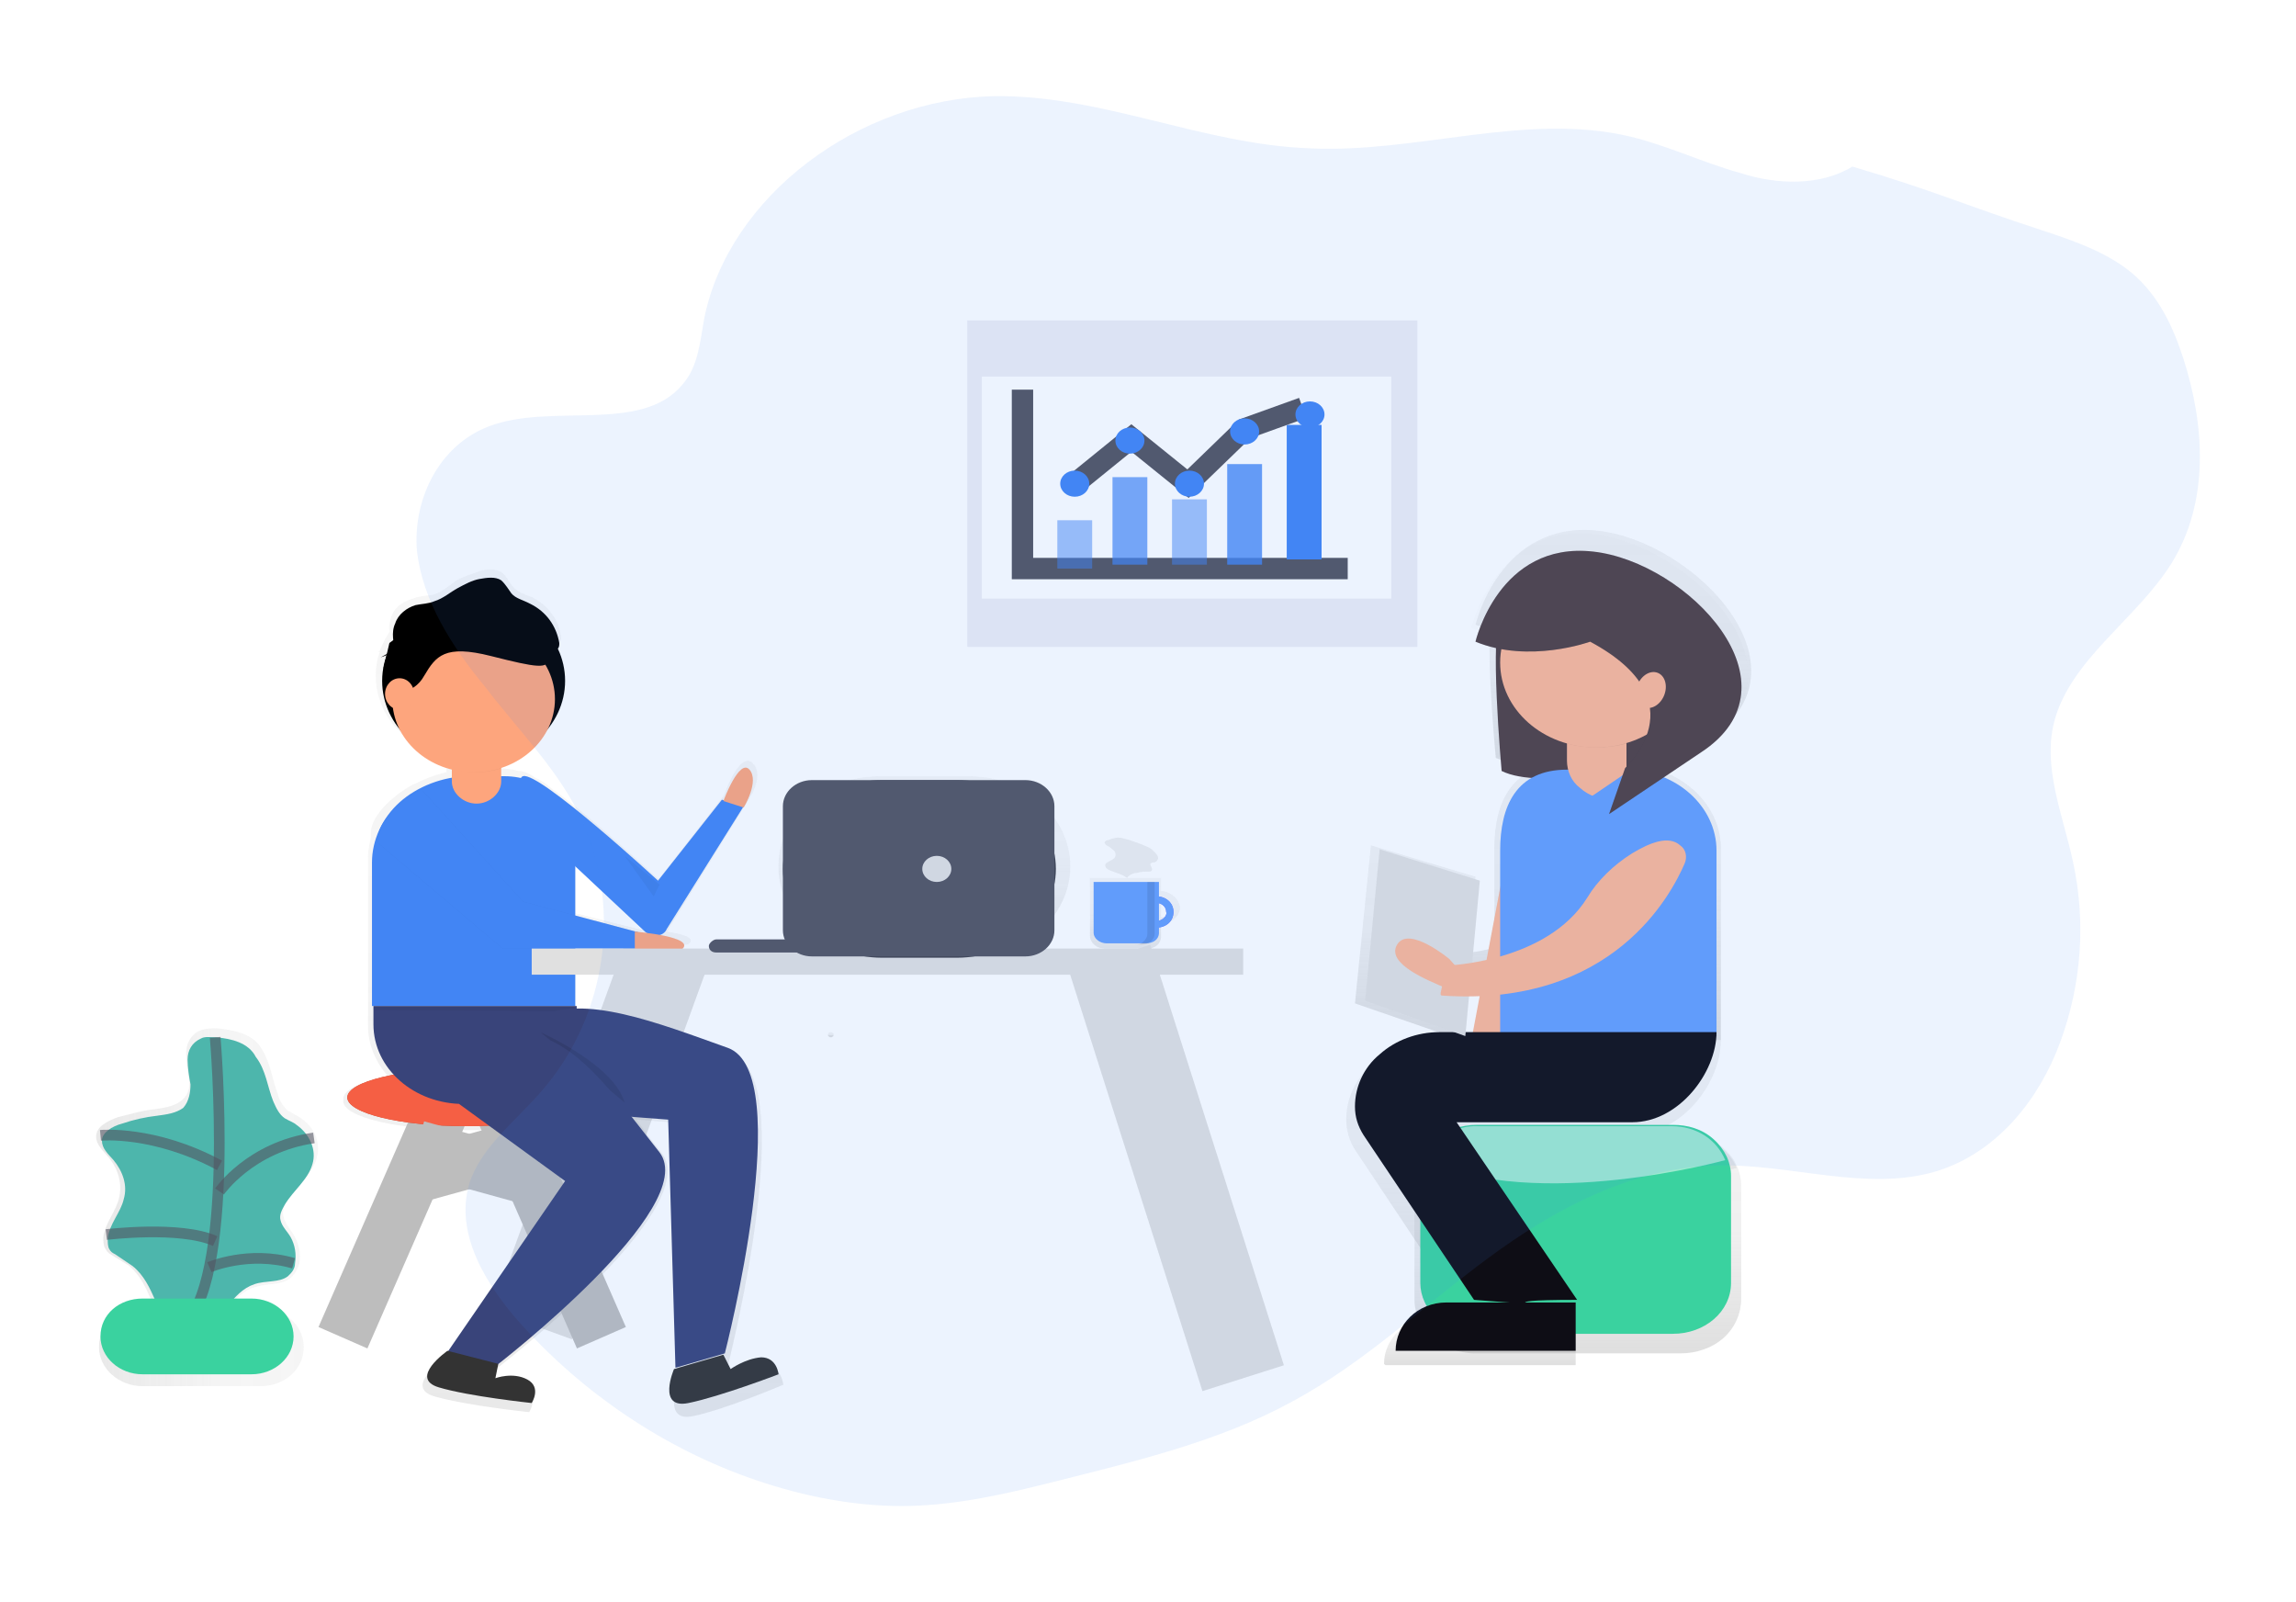 <?xml version="1.0" encoding="UTF-8"?>
<svg width="215px" height="150px" viewBox="0 0 215 150" version="1.1" xmlns="http://www.w3.org/2000/svg" xmlns:xlink="http://www.w3.org/1999/xlink">
    <title>分组 9</title>
    <defs>
        <filter x="-1.4%" y="-3.4%" width="102.8%" height="106.8%" filterUnits="objectBoundingBox" id="filter-1">
            <feOffset dx="0" dy="0" in="SourceAlpha" result="shadowOffsetOuter1"></feOffset>
            <feGaussianBlur stdDeviation="3" in="shadowOffsetOuter1" result="shadowBlurOuter1"></feGaussianBlur>
            <feColorMatrix values="0 0 0 0 0   0 0 0 0 0   0 0 0 0 0  0 0 0 0.09 0" type="matrix" in="shadowBlurOuter1" result="shadowMatrixOuter1"></feColorMatrix>
            <feMerge>
                <feMergeNode in="shadowMatrixOuter1"></feMergeNode>
                <feMergeNode in="SourceGraphic"></feMergeNode>
            </feMerge>
        </filter>
        <linearGradient x1="49.665%" y1="99.926%" x2="49.665%" y2="1.218%" id="linearGradient-2">
            <stop stop-color="#808080" stop-opacity="0.25" offset="0%"></stop>
            <stop stop-color="#808080" stop-opacity="0.12" offset="54%"></stop>
            <stop stop-color="#808080" stop-opacity="0.1" offset="100%"></stop>
        </linearGradient>
        <linearGradient x1="49.899%" y1="99.964%" x2="49.899%" y2="0.035%" id="linearGradient-3">
            <stop stop-color="#808080" stop-opacity="0.25" offset="0%"></stop>
            <stop stop-color="#808080" stop-opacity="0.12" offset="54%"></stop>
            <stop stop-color="#808080" stop-opacity="0.1" offset="100%"></stop>
        </linearGradient>
        <linearGradient x1="0.012%" y1="50%" x2="100.236%" y2="50%" id="linearGradient-4">
            <stop stop-color="#808080" stop-opacity="0.25" offset="0%"></stop>
            <stop stop-color="#808080" stop-opacity="0.12" offset="54%"></stop>
            <stop stop-color="#808080" stop-opacity="0.1" offset="100%"></stop>
        </linearGradient>
        <linearGradient x1="46.944%" y1="68.68%" x2="46.944%" y2="34.83%" id="linearGradient-5">
            <stop stop-color="#808080" stop-opacity="0.25" offset="0%"></stop>
            <stop stop-color="#808080" stop-opacity="0.12" offset="54%"></stop>
            <stop stop-color="#808080" stop-opacity="0.1" offset="100%"></stop>
        </linearGradient>
        <linearGradient x1="49.926%" y1="100.234%" x2="49.926%" y2="0.223%" id="linearGradient-6">
            <stop stop-color="#808080" stop-opacity="0.25" offset="0%"></stop>
            <stop stop-color="#808080" stop-opacity="0.12" offset="54%"></stop>
            <stop stop-color="#808080" stop-opacity="0.1" offset="100%"></stop>
        </linearGradient>
        <linearGradient x1="49.891%" y1="99.946%" x2="49.891%" y2="0.313%" id="linearGradient-7">
            <stop stop-color="#808080" stop-opacity="0.25" offset="0%"></stop>
            <stop stop-color="#808080" stop-opacity="0.12" offset="54%"></stop>
            <stop stop-color="#808080" stop-opacity="0.1" offset="100%"></stop>
        </linearGradient>
        <linearGradient x1="48.88%" y1="99.913%" x2="48.88%" y2="-0.169%" id="linearGradient-8">
            <stop stop-color="#808080" stop-opacity="0.25" offset="0%"></stop>
            <stop stop-color="#808080" stop-opacity="0.12" offset="54%"></stop>
            <stop stop-color="#808080" stop-opacity="0.1" offset="100%"></stop>
        </linearGradient>
        <linearGradient x1="49.912%" y1="99.118%" x2="49.912%" y2="0.414%" id="linearGradient-9">
            <stop stop-color="#808080" stop-opacity="0.25" offset="0%"></stop>
            <stop stop-color="#808080" stop-opacity="0.12" offset="54%"></stop>
            <stop stop-color="#808080" stop-opacity="0.1" offset="100%"></stop>
        </linearGradient>
        <linearGradient x1="50.106%" y1="101.423%" x2="50.106%" y2="0.333%" id="linearGradient-10">
            <stop stop-color="#808080" stop-opacity="0.25" offset="0%"></stop>
            <stop stop-color="#808080" stop-opacity="0.12" offset="54%"></stop>
            <stop stop-color="#808080" stop-opacity="0.1" offset="100%"></stop>
        </linearGradient>
        <linearGradient x1="49.656%" y1="100.191%" x2="49.656%" y2="0.16%" id="linearGradient-11">
            <stop stop-color="#808080" stop-opacity="0.25" offset="0%"></stop>
            <stop stop-color="#808080" stop-opacity="0.12" offset="54%"></stop>
            <stop stop-color="#808080" stop-opacity="0.1" offset="100%"></stop>
        </linearGradient>
        <linearGradient x1="50.156%" y1="99.955%" x2="50.156%" y2="0.319%" id="linearGradient-12">
            <stop stop-color="#808080" stop-opacity="0.25" offset="0%"></stop>
            <stop stop-color="#808080" stop-opacity="0.12" offset="54%"></stop>
            <stop stop-color="#808080" stop-opacity="0.1" offset="100%"></stop>
        </linearGradient>
        <linearGradient x1="49.754%" y1="99.74%" x2="49.754%" y2="-1.661%" id="linearGradient-13">
            <stop stop-color="#808080" stop-opacity="0.25" offset="0%"></stop>
            <stop stop-color="#808080" stop-opacity="0.12" offset="54%"></stop>
            <stop stop-color="#808080" stop-opacity="0.1" offset="100%"></stop>
        </linearGradient>
        <linearGradient x1="49.918%" y1="99.906%" x2="49.918%" y2="0.27%" id="linearGradient-14">
            <stop stop-color="#808080" stop-opacity="0.25" offset="0%"></stop>
            <stop stop-color="#808080" stop-opacity="0.12" offset="54%"></stop>
            <stop stop-color="#808080" stop-opacity="0.1" offset="100%"></stop>
        </linearGradient>
        <linearGradient x1="50.451%" y1="99.381%" x2="50.451%" y2="0.836%" id="linearGradient-15">
            <stop stop-color="#808080" stop-opacity="0.25" offset="0%"></stop>
            <stop stop-color="#808080" stop-opacity="0.12" offset="54%"></stop>
            <stop stop-color="#808080" stop-opacity="0.1" offset="100%"></stop>
        </linearGradient>
        <linearGradient x1="50.155%" y1="100.881%" x2="50.155%" y2="-0.338%" id="linearGradient-16">
            <stop stop-color="#808080" stop-opacity="0.25" offset="0%"></stop>
            <stop stop-color="#808080" stop-opacity="0.12" offset="54%"></stop>
            <stop stop-color="#808080" stop-opacity="0.1" offset="100%"></stop>
        </linearGradient>
        <linearGradient x1="50.082%" y1="-2.777%" x2="50.082%" y2="-1364.477%" id="linearGradient-17">
            <stop stop-color="#808080" stop-opacity="0.25" offset="0%"></stop>
            <stop stop-color="#808080" stop-opacity="0.12" offset="54%"></stop>
            <stop stop-color="#808080" stop-opacity="0.1" offset="100%"></stop>
        </linearGradient>
        <linearGradient x1="49.68%" y1="99.985%" x2="49.68%" y2="0.308%" id="linearGradient-18">
            <stop stop-color="#808080" stop-opacity="0.25" offset="0%"></stop>
            <stop stop-color="#808080" stop-opacity="0.12" offset="54%"></stop>
            <stop stop-color="#808080" stop-opacity="0.1" offset="100%"></stop>
        </linearGradient>
        <linearGradient x1="50.042%" y1="99.982%" x2="50.042%" y2="-0.256%" id="linearGradient-19">
            <stop stop-color="#808080" stop-opacity="0.25" offset="0%"></stop>
            <stop stop-color="#808080" stop-opacity="0.12" offset="54%"></stop>
            <stop stop-color="#808080" stop-opacity="0.1" offset="100%"></stop>
        </linearGradient>
        <linearGradient x1="59.187%" y1="98.635%" x2="-19.023%" y2="161.846%" id="linearGradient-20">
            <stop stop-color="#808080" stop-opacity="0.25" offset="0%"></stop>
            <stop stop-color="#808080" stop-opacity="0.12" offset="54%"></stop>
            <stop stop-color="#808080" stop-opacity="0.1" offset="100%"></stop>
        </linearGradient>
        <linearGradient x1="50.119%" y1="100.427%" x2="50.119%" y2="-0.101%" id="linearGradient-21">
            <stop stop-color="#808080" stop-opacity="0.25" offset="0%"></stop>
            <stop stop-color="#808080" stop-opacity="0.12" offset="54%"></stop>
            <stop stop-color="#808080" stop-opacity="0.1" offset="100%"></stop>
        </linearGradient>
        <linearGradient x1="50.112%" y1="100.085%" x2="50.112%" y2="0.783%" id="linearGradient-22">
            <stop stop-color="#808080" stop-opacity="0.25" offset="0%"></stop>
            <stop stop-color="#808080" stop-opacity="0.12" offset="54%"></stop>
            <stop stop-color="#808080" stop-opacity="0.1" offset="100%"></stop>
        </linearGradient>
        <linearGradient x1="50.915%" y1="97.768%" x2="50.915%" y2="-2.018%" id="linearGradient-23">
            <stop stop-color="#808080" stop-opacity="0.25" offset="0%"></stop>
            <stop stop-color="#808080" stop-opacity="0.12" offset="54%"></stop>
            <stop stop-color="#808080" stop-opacity="0.1" offset="100%"></stop>
        </linearGradient>
    </defs>
    <g id="页面-1" stroke="none" stroke-width="1" fill="none" fill-rule="evenodd">
        <g id="ERP产品介绍页方案二3" transform="translate(-519, -3568)">
            <g id="编组-3" filter="url(#filter-1)" transform="translate(493, 3563)">
                <g id="分组-9" transform="translate(35, 14)">
                    <g id="Group-3" transform="translate(0, 21)">
                        <g id="undraw_hello_aeia" transform="translate(0, 23.304)">
                            <g id="Group" opacity="0.7" transform="translate(93.06, 28.899)" fill="url(#linearGradient-2)" fill-rule="nonzero">
                                <path d="M6.662,1.223 L6.662,0 L0,0 L0,5.38 C0,6.113 0.68,6.602 1.36,6.602 L5.439,6.602 C6.118,6.602 6.662,6.113 6.662,5.502 L6.662,4.279 C7.614,4.279 8.43,3.546 8.43,2.812 C8.43,2.078 7.614,1.223 6.662,1.223 L6.662,1.223 Z M6.662,3.668 L6.662,1.834 C7.07,1.834 7.342,1.956 7.614,2.323 C7.75,2.567 7.75,2.934 7.614,3.301 C7.342,3.546 7.07,3.668 6.662,3.668 L6.662,3.668 Z" id="Shape"></path>
                            </g>
                            <path d="M99.254,30.614 C98.303,30.614 97.623,31.225 97.623,32.081 C97.623,32.937 98.303,33.548 99.254,33.548 C100.206,33.548 100.886,32.937 100.886,32.081 C100.886,31.225 100.206,30.614 99.254,30.614 Z M99.254,32.937 C98.711,32.937 98.303,32.57 98.303,32.081 C98.303,31.592 98.711,31.225 99.254,31.225 C99.798,31.225 100.206,31.592 100.206,32.081 C100.342,32.448 99.798,32.937 99.254,32.937 Z" id="Shape_1_" fill="#6C63FF" fill-rule="nonzero"></path>
                            <path d="M99.254,30.614 C98.303,30.614 97.623,31.225 97.623,32.081 C97.623,32.937 98.303,33.548 99.254,33.548 C100.206,33.548 100.886,32.937 100.886,32.081 C100.886,31.225 100.206,30.614 99.254,30.614 Z M99.254,32.937 C98.711,32.937 98.303,32.57 98.303,32.081 C98.303,31.592 98.711,31.225 99.254,31.225 C99.798,31.225 100.206,31.592 100.206,32.081 C100.342,32.448 99.798,32.937 99.254,32.937 Z" id="Shape_2_" fill="#659EFC" fill-rule="nonzero"></path>
                            <path d="M93.544,29.269 L99.526,29.269 L99.526,34.037 C99.526,34.648 98.982,35.015 98.303,35.015 L94.632,35.015 C93.952,35.015 93.408,34.526 93.408,34.037 L93.408,29.269 L93.544,29.269 Z" id="Shape_3_" fill="#659EFC"></path>
                            <path d="M98.439,29.269 L98.439,34.159 C98.439,34.404 98.303,34.648 98.031,34.893 C97.759,35.137 97.487,35.137 97.215,35.137 L97.895,35.137 C98.575,35.137 99.118,34.648 99.118,34.159 L99.118,29.269 L98.439,29.269 Z" id="Shape_4_" fill="#000000" opacity="0.1"></path>
                            <path d="M94.768,25.356 C94.632,25.356 94.632,25.356 94.496,25.479 C94.36,25.601 94.496,25.723 94.632,25.845 C94.904,25.968 95.175,26.212 95.311,26.334 C95.447,26.457 95.583,26.824 95.311,27.068 C95.039,27.313 94.496,27.435 94.496,27.679 C94.496,27.924 94.632,28.046 94.904,28.168 C95.447,28.413 96.127,28.535 96.535,28.902 C96.671,28.657 97.079,28.413 97.487,28.413 C97.895,28.291 98.167,28.291 98.575,28.291 C98.711,28.291 98.846,28.291 98.846,28.168 C98.982,28.046 98.711,27.802 98.711,27.557 C98.846,27.435 98.982,27.435 99.118,27.435 C99.39,27.313 99.526,27.068 99.39,26.824 C99.254,26.579 99.118,26.457 98.846,26.212 C98.303,25.845 97.487,25.601 96.807,25.356 C96.399,25.234 95.991,25.112 95.719,25.112 C95.447,25.112 95.039,25.234 94.768,25.356 Z" id="Shape_5_" fill="#EEEEEE"></path>
                            <line x1="53.298" y1="36.36" x2="40.789" y2="70.716" id="Shape_6_" stroke="#E0E0E0" stroke-width="8"></line>
                            <g id="Group_1_" opacity="0.7" transform="translate(23.149, 0)" fill="url(#linearGradient-3)" fill-rule="nonzero">
                                <path d="M39.566,74.628 C38.07,74.75 36.711,75.851 36.711,75.851 L36.031,74.506 L36.031,74.506 C36.303,73.283 42.829,47.486 36.303,45.285 C31.272,43.573 25.969,41.495 21.754,41.495 L21.754,35.382 L27.601,35.382 L27.601,35.137 L32.224,35.137 C33.175,34.526 31.816,34.159 30.32,33.915 C30.32,33.915 30.456,33.792 30.456,33.67 L37.798,21.811 C37.798,21.811 39.566,19.366 38.342,18.143 C37.118,16.92 35.623,21.199 35.623,21.199 L29.504,29.024 C29.504,29.024 23.386,23.278 19.443,20.466 C19.035,20.099 18.491,19.732 17.947,19.488 C17.268,18.999 16.724,18.876 16.452,18.876 L16.452,18.876 C15.908,18.754 15.228,18.632 14.684,18.632 L14.14,18.632 L14.14,17.776 C16.316,17.165 18.083,15.575 18.899,13.741 C20.259,11.663 20.531,9.218 19.579,6.895 C19.715,6.895 19.715,6.895 19.851,6.773 C20.395,6.895 20.395,6.65 20.395,6.406 C20.259,4.816 19.171,3.349 17.675,2.616 C16.996,2.371 16.316,2.127 15.908,1.638 C15.5,1.271 15.364,0.659 14.82,0.293 C14.276,-0.074 13.461,-0.074 12.781,0.17 C12.101,0.415 11.285,0.659 10.605,1.026 C9.925,1.515 9.246,2.127 8.43,2.371 C7.75,2.493 7.07,2.493 6.526,2.738 C5.575,2.982 4.759,3.594 4.487,4.45 C4.351,4.939 4.215,5.428 4.351,5.794 C3.943,6.406 3.671,7.017 3.399,7.628 L3.263,7.751 L3.399,7.751 C2.447,10.563 3.399,13.741 5.846,15.698 C6.798,16.676 8.158,17.532 9.654,17.898 L9.654,18.999 C8.566,19.243 7.614,19.61 6.662,20.099 C6.662,20.099 6.526,20.099 6.39,20.221 L6.39,20.221 C5.439,20.71 2.447,22.789 2.583,24.867 C2.583,24.99 2.583,24.99 2.583,25.112 C2.447,25.723 2.311,26.334 2.311,26.946 L2.311,42.718 C2.311,44.429 2.991,46.141 4.215,47.486 C1.632,47.975 0,48.708 0,49.564 C0,49.686 0,49.686 0,49.809 C0,51.276 5.167,52.499 11.421,52.499 C12.237,52.499 12.917,52.499 13.596,52.499 L20.667,57.634 L9.382,74.017 C9.382,74.017 5.575,76.584 8.566,77.44 C11.557,78.296 17.404,78.907 17.404,78.907 C17.404,78.907 18.355,77.44 16.996,76.706 C15.636,76.095 13.868,76.34 13.868,76.34 L14.14,74.995 C14.14,74.995 33.991,59.834 29.776,54.577 C28.961,53.599 28.145,52.499 27.465,51.52 L30.592,51.765 L31.272,75.851 L31.408,75.851 C31.272,76.34 29.912,79.885 32.768,79.274 C35.759,78.663 41.197,76.34 41.197,76.34 C41.197,76.34 41.061,74.628 39.566,74.628 Z M27.601,33.67 L21.754,32.203 L21.754,27.802 L28.145,33.792 C27.737,33.67 27.601,33.67 27.601,33.67 Z" id="Shape_7_"></path>
                            </g>
                            <ellipse id="Oval" fill="#000000" cx="35.351" cy="10.44" rx="8.566" ry="7.702"></ellipse>
                            <path d="M44.868,27.802 L51.395,33.915 C51.667,34.159 52.075,34.281 52.482,34.281 C52.89,34.281 53.298,34.037 53.434,33.67 L60.64,22.178 L58.601,21.566 L52.618,29.146 C52.618,29.146 41.469,18.876 39.974,19.366 C38.478,19.855 44.868,27.802 44.868,27.802 Z" id="Shape_8_" fill="#4285F4"></path>
                            <line x1="32.904" y1="49.564" x2="23.114" y2="71.938" id="Shape_9_" stroke="#BDBDBD" stroke-width="5"></line>
                            <line x1="37.526" y1="49.564" x2="47.316" y2="71.938" id="Shape_10_" stroke="#BDBDBD" stroke-width="5"></line>
                            <ellipse id="Oval_1_" fill="#B84733" cx="34.671" cy="49.442" rx="11.149" ry="2.69"></ellipse>
                            <ellipse id="Oval_2_" fill="#F55F44" cx="34.671" cy="49.442" rx="11.149" ry="2.69"></ellipse>
                            <line x1="30.048" y1="54.088" x2="40.654" y2="57.022" id="Shape_11_" stroke="#BDBDBD" stroke-width="5"></line>
                            <line x1="39.838" y1="54.088" x2="29.232" y2="57.022" id="Shape_12_" stroke="#BDBDBD" stroke-width="5"></line>
                            <path d="M34.943,19.366 L38.206,19.366 C41.877,19.366 44.868,22.055 44.868,25.234 L44.868,40.884 L25.833,40.884 L25.833,27.435 C25.833,25.356 26.785,23.278 28.417,21.811 C30.048,20.344 32.496,19.366 34.943,19.366 Z" id="Shape_13_" fill="#4285F4"></path>
                            <path d="M25.969,40.884 L45.004,40.884 L45.004,50.053 L34.399,50.053 C29.776,50.053 25.969,46.752 25.969,42.595 L25.969,40.884 Z" id="Shape_14_" fill="#39447A"></path>
                            <path d="M26.377,25.601 L38.07,35.504 L50.987,35.504 L50.987,34.037 L39.974,31.103 L30.456,20.588 C30.32,20.588 26.105,23.033 26.377,25.601 Z" id="Shape_15_" fill="#000000" opacity="0.05"></path>
                            <path d="M26.377,25.601 L38.07,35.504 L50.987,35.504 L50.987,34.037 L39.974,31.103 L30.456,20.588 C30.32,20.588 26.105,23.033 26.377,25.601 Z" id="Shape_16_" fill="#4285F4"></path>
                            <path d="M50.443,33.915 C50.443,33.915 56.425,34.404 54.794,35.626 L50.443,35.626 L50.443,33.915 Z" id="Shape_17_" fill="#FDA57D"></path>
                            <path d="M58.737,21.689 C58.737,21.689 60.232,17.654 61.184,18.754 C62.136,19.855 60.64,22.3 60.64,22.3 L58.737,21.689 Z" id="Shape_18_" fill="#FDA57D"></path>
                            <polygon id="Shape_19_" fill="#000000" opacity="0.05" points="25.969 40.884 25.969 41.25 44.868 41.373 44.868 40.884"></polygon>
                            <path d="M40.789,50.542 L53.57,51.52 L54.25,74.75 L58.873,73.405 C58.873,73.405 65.671,47.119 59.145,44.796 C52.618,42.473 45.548,39.661 41.333,41.984 C37.118,44.307 40.789,50.542 40.789,50.542 Z" id="Shape_20_" fill="#39447A"></path>
                            <path d="M41.605,43.329 C41.605,43.329 48.539,46.385 49.491,49.931" id="Shape_21_" fill="#000000" opacity="0.1"></path>
                            <path d="M33.991,50.053 L43.917,57.267 L32.904,73.283 L37.526,74.506 C37.526,74.506 56.697,59.712 52.754,54.577 C48.675,49.442 44.732,43.573 39.838,43.451 C34.807,43.329 33.991,50.053 33.991,50.053 Z" id="Shape_22_" fill="#39447A"></path>
                            <polygon id="Shape_23_" fill="#000000" opacity="0.05" points="49.491 26.824 52.211 30.614 52.754 29.513"></polygon>
                            <path d="M32.904,73.161 C32.904,73.161 29.232,75.728 32.088,76.584 C34.943,77.44 40.789,78.051 40.789,78.051 C40.789,78.051 41.741,76.584 40.382,75.851 C39.022,75.117 37.39,75.728 37.39,75.728 L37.662,74.383 L32.904,73.161 Z" id="Shape_24_" fill="#333333"></path>
                            <path d="M54.114,74.872 C54.114,74.872 52.482,78.663 55.474,78.051 C58.465,77.44 63.904,75.361 63.904,75.361 C63.904,75.361 63.768,73.772 62.272,73.772 C60.776,73.894 59.417,74.872 59.417,74.872 L58.737,73.528 L54.114,74.872 Z" id="Shape_25_" fill="#333333"></path>
                            <path d="M35.623,15.698 L35.623,15.698 C36.846,15.698 37.934,16.676 37.934,17.776 L37.934,19.855 C37.934,20.955 36.846,21.933 35.623,21.933 L35.623,21.933 C34.399,21.933 33.311,20.955 33.311,19.855 L33.311,17.776 C33.311,16.554 34.399,15.698 35.623,15.698 Z" id="Rectangle-path" fill="#FDA57D"></path>
                            <path d="M35.623,15.698 C34.399,15.698 33.311,16.676 33.311,17.898 L33.311,18.632 C34.807,19.121 36.439,19.121 37.934,18.632 L37.934,17.898 C37.934,17.287 37.662,16.798 37.254,16.309 C36.846,15.942 36.303,15.698 35.623,15.698 Z" id="Shape_26_" fill="#000000" opacity="0.05"></path>
                            <ellipse id="Oval_3_" fill="#FDA57D" cx="35.351" cy="12.152" rx="7.614" ry="6.847"></ellipse>
                            <path d="M27.737,11.419 C27.737,11.419 29.64,11.908 30.728,9.951 C31.816,8.117 32.632,7.017 36.982,8.117 C41.333,9.218 42.285,9.34 42.421,8.362 C42.557,7.628 41.061,5.917 39.974,4.816 C39.43,4.327 38.614,3.961 37.798,3.961 L32.768,3.961 L29.776,5.183 L27.465,6.895 L26.921,9.218 L27.737,11.419 Z" id="Shape_27_" fill="#000000" opacity="0.05"></path>
                            <path d="M27.737,11.419 C27.737,11.419 29.64,11.908 30.728,9.951 C31.816,8.117 32.632,7.017 36.982,8.117 C41.333,9.218 42.285,9.34 42.421,8.362 C42.557,7.628 41.061,5.917 39.974,4.816 C39.43,4.327 38.614,3.961 37.798,3.961 L32.768,3.961 L29.776,5.183 L27.465,6.895 L26.921,9.218 L27.737,11.419 Z" id="Shape_28_" fill="#000000"></path>
                            <ellipse id="Oval_4_" fill="#FDA57D" cx="28.417" cy="11.663" rx="1.36" ry="1.467"></ellipse>
                            <path d="M28.009,7.751 C27.873,6.895 27.601,5.917 28.009,5.061 C28.281,4.205 29.096,3.594 29.912,3.349 C30.456,3.227 31.136,3.227 31.68,2.982 C32.496,2.738 33.175,2.127 33.855,1.76 C34.535,1.393 35.215,1.026 35.895,0.904 C36.575,0.782 37.39,0.659 37.934,1.026 C38.342,1.393 38.614,1.882 38.886,2.249 C39.294,2.738 39.974,2.86 40.654,3.227 C42.149,3.961 43.101,5.305 43.373,6.895 C43.373,7.139 43.373,7.384 43.101,7.506 C42.965,7.506 42.829,7.628 42.693,7.628 C39.702,7.628 36.575,7.506 33.583,7.262 C32.632,7.139 31.68,7.139 30.728,7.139 C29.232,7.139 27.873,7.506 26.649,8.24" id="Shape_29_" fill="#000000"></path>
                            <g id="Group_2_" opacity="0.7" transform="translate(0, 42.972)" fill="url(#linearGradient-4)">
                                <path d="M20.667,12.104 C21.075,10.637 20.395,9.17 19.035,8.314 C18.627,8.069 18.355,7.947 17.947,7.702 C17.539,7.336 17.132,6.724 16.996,6.113 C16.452,4.646 16.316,3.057 15.364,1.712 C14.548,0.489 12.781,0.122 11.285,0 C10.741,0 10.197,0 9.654,0.245 C8.838,0.611 8.43,1.467 8.43,2.323 C8.43,3.179 8.566,3.912 8.702,4.768 C8.838,5.624 8.566,6.358 7.886,6.847 C7.206,7.336 6.254,7.458 5.439,7.58 C4.215,7.702 3.127,8.069 2.039,8.314 C1.088,8.681 0,9.17 0,10.148 C0,10.881 0.68,11.493 1.088,11.982 C2.039,13.082 2.447,14.427 2.175,15.772 C1.904,17.117 0.816,18.217 0.68,19.562 C0.68,19.929 0.68,20.295 0.816,20.54 C0.952,20.785 1.088,21.029 1.36,21.151 C1.904,21.518 2.583,21.885 3.127,22.252 C4.215,23.23 4.759,24.452 5.303,25.797 C5.303,25.92 5.439,26.042 5.439,26.164 L4.351,26.164 C2.039,26.164 0.272,27.753 0.272,29.832 C0.272,31.91 2.175,33.5 4.351,33.5 L15.364,33.5 C17.675,33.5 19.443,31.91 19.443,29.832 C19.443,27.753 17.539,26.164 15.364,26.164 L12.373,26.164 C13.053,25.308 13.868,24.452 14.956,24.208 C16.044,23.841 17.404,24.086 18.219,23.352 C18.627,22.985 18.899,22.496 19.035,22.007 C19.171,21.151 19.035,20.173 18.491,19.317 C18.083,18.706 17.675,18.217 17.539,17.606 C17.404,17.117 17.675,16.505 17.947,16.016 C18.763,14.671 20.259,13.693 20.667,12.104 Z" id="Shape_30_"></path>
                            </g>
                            <path d="M11.285,43.818 C10.741,43.818 10.197,43.696 9.789,43.94 C8.974,44.307 8.566,45.041 8.566,45.896 C8.566,46.63 8.702,47.486 8.838,48.219 C8.838,48.953 8.702,49.809 8.158,50.42 C7.478,50.909 6.662,51.031 5.711,51.154 C4.623,51.276 3.535,51.52 2.447,51.887 C1.496,52.132 0.544,52.743 0.544,53.477 C0.544,54.21 1.088,54.699 1.632,55.311 C2.447,56.289 2.991,57.634 2.583,58.978 C2.311,60.201 1.224,61.301 1.088,62.646 C1.088,63.013 1.088,63.38 1.224,63.624 C1.36,63.869 1.496,63.991 1.768,64.113 C2.311,64.48 2.855,64.847 3.399,65.214 C4.487,66.07 5.031,67.292 5.575,68.515 C5.982,69.737 6.39,70.96 6.662,72.183 C7.614,71.694 8.838,71.694 9.789,71.205 C11.965,70.226 12.645,67.659 14.82,66.925 C15.908,66.559 17.132,66.803 17.947,66.192 C18.355,65.825 18.627,65.458 18.627,64.969 C18.763,64.113 18.627,63.258 18.219,62.524 C17.947,62.035 17.404,61.546 17.268,60.935 C17.132,60.446 17.404,59.956 17.675,59.467 C18.491,58.123 19.851,57.144 20.259,55.677 C20.667,54.332 19.987,52.865 18.763,52.009 C18.491,51.765 18.083,51.643 17.675,51.398 C17.132,51.031 16.86,50.42 16.588,49.809 C16.044,48.464 15.908,46.874 14.956,45.652 C14.276,44.307 12.645,43.94 11.285,43.818 Z" id="Shape_31_" fill="#4DB6AC"></path>
                            <path d="M11.149,43.818 C11.149,43.818 13.189,67.17 7.886,71.082" id="Shape_32_" stroke="#535461" opacity="0.6"></path>
                            <path d="M4.351,68.27 L14.548,68.27 C16.724,68.27 18.491,69.86 18.491,71.816 L18.491,71.816 C18.491,73.772 16.724,75.361 14.548,75.361 L4.351,75.361 C2.175,75.361 0.408,73.772 0.408,71.816 L0.408,71.816 C0.408,69.737 2.175,68.27 4.351,68.27 Z" id="Rectangle-path_1_" fill="#3AD29F"></path>
                            <path d="M0.408,52.988 C0.408,52.988 5.439,52.499 11.557,55.8" id="Shape_33_" stroke="#535461" opacity="0.6"></path>
                            <path d="M11.557,58.245 C11.557,58.245 14.412,54.088 20.395,53.232" id="Shape_34_" stroke="#535461" opacity="0.6"></path>
                            <path d="M0.952,62.279 C0.952,62.279 7.886,61.424 11.149,62.891" id="Shape_35_" stroke="#535461" opacity="0.6"></path>
                            <path d="M10.605,65.336 C10.605,65.336 14.276,63.747 18.491,64.969" id="Shape_36_" stroke="#535461" opacity="0.6"></path>
                            <path d="M68.798,43.818 C68.934,43.818 69.07,43.696 69.07,43.573 C69.07,43.451 68.934,43.329 68.798,43.329 C68.662,43.329 68.526,43.451 68.526,43.573 C68.526,43.696 68.662,43.818 68.798,43.818 Z" id="Shape_37_" fill="url(#linearGradient-5)"></path>
                            <line x1="94.904" y1="36.36" x2="107.412" y2="75.728" id="Shape_38_" stroke="#E0E0E0" stroke-width="8"></line>
                            <rect id="Rectangle-path_2_" fill="#E0E0E0" x="40.789" y="35.504" width="66.623" height="2.445"></rect>
                            <path d="M58.057,34.648 L67.846,34.648 C68.254,34.648 68.526,34.893 68.526,35.26 L68.526,35.26 C68.526,35.626 68.254,35.871 67.846,35.871 L58.057,35.871 C57.649,35.871 57.377,35.626 57.377,35.26 L57.377,35.26 C57.377,35.015 57.785,34.648 58.057,34.648 Z" id="Rectangle-path_3_" fill="#535461"></path>
                            <g id="Group_3_" opacity="0.7" transform="translate(63.892, 19.38)" fill="url(#linearGradient-6)">
                                <path d="M9.382,0 L17.947,0 C23.114,0 27.329,3.79 27.329,8.436 L27.329,8.436 C27.329,13.082 23.114,16.872 17.947,16.872 L9.382,16.872 C4.215,16.872 0,13.082 0,8.436 L0,8.436 C0,3.79 4.215,0 9.382,0 Z" id="Rectangle-path_4_"></path>
                            </g>
                            <path d="M73.557,19.732 L80.627,19.732 C85.658,19.732 89.873,23.4 89.873,28.046 L89.873,28.046 C89.873,32.57 85.794,36.36 80.627,36.36 L73.557,36.36 C68.526,36.36 64.311,32.692 64.311,28.046 L64.311,28.046 C64.311,23.522 68.526,19.732 73.557,19.732 Z" id="Rectangle-path_5_" fill="#3E3F49"></path>
                            <path d="M67.031,19.732 L87.018,19.732 C88.513,19.732 89.737,20.833 89.737,22.178 L89.737,33.792 C89.737,35.137 88.513,36.238 87.018,36.238 L67.031,36.238 C65.535,36.238 64.311,35.137 64.311,33.792 L64.311,22.178 C64.311,20.833 65.535,19.732 67.031,19.732 Z" id="Rectangle-path_6_" fill="#535461"></path>
                            <ellipse id="Oval_5_" fill="#E0E0E0" cx="78.724" cy="28.046" rx="1.36" ry="1.223"></ellipse>
                        </g>
                        <g id="Group-2" transform="translate(81.579, 0)">
                            <rect id="Rectangle-path_7_" fill="#EDEDF4" x="0" y="0" width="42.149" height="30.565"></rect>
                            <rect id="Rectangle-path_8_" fill="#FFFFFF" x="1.36" y="5.257" width="38.342" height="20.785"></rect>
                            <polyline id="Shape_39_" stroke="#535461" stroke-width="2" points="5.167 6.48 5.167 23.23 35.623 23.23"></polyline>
                            <rect id="Rectangle-path_9_" fill="#4285F4" opacity="0.5" x="8.43" y="18.706" width="3.263" height="4.524"></rect>
                            <rect id="Rectangle-path_10_" fill="#4285F4" opacity="0.7" x="13.596" y="14.671" width="3.263" height="8.192"></rect>
                            <rect id="Rectangle-path_11_" fill="#4285F4" opacity="0.5" x="19.171" y="16.75" width="3.263" height="6.113"></rect>
                            <rect id="Rectangle-path_12_" fill="#4285F4" opacity="0.8" x="24.338" y="13.449" width="3.263" height="9.414"></rect>
                            <rect id="Rectangle-path_13_" fill="#4285F4" x="29.912" y="9.781" width="3.263" height="12.593"></rect>
                            <polyline id="Shape_40_" stroke="#535461" stroke-width="2" points="9.789 15.527 15.364 11.004 20.667 15.283 25.969 10.148 31.408 8.192"></polyline>
                            <ellipse id="Oval_6_" fill="#4285F4" cx="10.061" cy="15.283" rx="1.36" ry="1.223"></ellipse>
                            <ellipse id="Oval_7_" fill="#4285F4" cx="20.803" cy="15.283" rx="1.36" ry="1.223"></ellipse>
                            <ellipse id="Oval_8_" fill="#4285F4" cx="25.969" cy="10.392" rx="1.36" ry="1.223"></ellipse>
                            <ellipse id="Oval_9_" fill="#4285F4" cx="15.228" cy="11.248" rx="1.36" ry="1.223"></ellipse>
                            <ellipse id="Oval_10_" fill="#4285F4" cx="32.088" cy="8.803" rx="1.36" ry="1.223"></ellipse>
                        </g>
                        <g id="Group-2_1_" transform="translate(136.026, 58.712) scale(-1, 1) translate(-136.026, -58.712) translate(117.066, 19.615)">
                            <path d="M5.153,13.029 L9.776,20.853 C9.776,20.853 19.838,23.176 23.917,21.342 C23.917,21.342 25.276,7.282 23.917,6.671 C22.557,6.182 4.202,7.894 5.153,13.029 Z" id="Shape_41_" fill="url(#linearGradient-7)"></path>
                            <path d="M26.364,48.974 L22.965,49.463 L18.886,27.455 L19.022,27.455 C20.789,27.211 22.557,28.311 22.829,29.901 L26.364,48.974 Z" id="Shape_42_" fill="url(#linearGradient-8)"></path>
                            <path d="M31.531,61.566 L31.531,72.081 C31.531,74.771 28.947,77.094 25.82,77.094 L6.649,77.094 C5.153,77.094 3.658,76.605 2.57,75.627 C1.482,74.649 0.938,73.304 0.938,71.959 L0.938,61.444 C0.938,60.099 1.482,58.877 2.57,57.899 C3.658,56.921 5.017,56.431 6.649,56.431 L25.82,56.431 C27.316,56.431 28.811,56.921 29.899,57.899 C30.851,58.877 31.531,60.222 31.531,61.566 Z" id="Shape_43_" fill="url(#linearGradient-9)"></path>
                            <path d="M30.987,59.733 C19.838,64.623 1.346,59.733 1.346,59.733 C2.162,57.776 4.338,56.554 6.649,56.554 L25.684,56.554 C28.131,56.554 30.171,57.899 30.987,59.733 Z" id="Shape_44_" fill="url(#linearGradient-10)"></path>
                            <path d="M23.917,47.751 L2.842,47.751 L2.842,29.778 C2.842,25.499 6.921,21.954 11.816,21.954 L17.526,21.954 C22.421,21.954 24.053,25.499 24.053,29.778 L24.053,47.751 L23.917,47.751 Z" id="Shape_45_" fill="url(#linearGradient-11)"></path>
                            <path d="M29.763,47.751 L2.842,47.751 C2.842,51.786 6.513,56.554 11,56.554 L28.131,56.554 L16.303,74.159 C26.364,74.159 16.438,74.893 26.364,74.159 L37.105,58.021 C37.649,57.165 37.921,56.187 37.921,55.209 C37.921,53.253 37.105,51.419 35.474,50.074 C34.114,48.607 32.074,47.751 29.763,47.751 Z" id="Shape_46_" fill="url(#linearGradient-12)"></path>
                            <path d="M34.25,78.194 L16.438,78.194 L16.438,73.67 L29.491,73.67 C32.21,73.67 34.386,75.627 34.386,78.072 L34.25,78.194 Z" id="Shape_47_" fill="url(#linearGradient-13)"></path>
                            <path d="M13.039,24.521 L11.272,24.521 L11.272,14.496 L17.39,14.496 L17.39,20.853 C17.39,22.809 15.487,24.521 13.039,24.521 Z" id="Shape_48_" fill="url(#linearGradient-14)"></path>
                            <polygon id="Shape_49_" fill="url(#linearGradient-15)" points="10.864 21.954 16.846 25.744 13.039 26.6 9.368 26.111"></polygon>
                            <g id="Group_4_" opacity="0.1" transform="translate(11.403, 15.052)" fill="url(#linearGradient-16)">
                                <path d="M0,4.768 C1.904,5.257 3.943,5.257 5.846,4.768 L5.846,0 L0,0 L0,4.768 Z" id="Shape_50_"></path>
                            </g>
                            <ellipse id="Oval_11_" fill="url(#linearGradient-17)" cx="14.535" cy="10.828" rx="9.382" ry="8.314"></ellipse>
                            <g id="Group_5_" opacity="0.1" transform="translate(0.298, 0.294)" fill="url(#linearGradient-18)">
                                <path d="M14.645,8.872 C14.645,8.872 20.628,11.072 25.93,8.872 C25.93,8.872 23.619,-0.909 14.509,0.069 C5.4,1.047 -6.293,13.029 4.04,19.631 L12.878,25.744 L11.382,21.22 C11.382,21.22 3.768,14.862 14.645,8.872 Z" id="Shape_51_"></path>
                            </g>
                            <path d="M14.671,8.872 C14.671,8.872 20.517,11.072 25.82,8.872 C25.82,8.872 23.509,-0.909 14.399,0.069 C5.289,1.047 -6.268,13.029 4.066,19.631 L13.039,25.744 L11.544,21.22 C11.408,21.22 3.794,14.74 14.671,8.872 Z" id="Shape_52_" fill="url(#linearGradient-19)"></path>
                            <path d="M7.601,13.273 C8.009,12.417 8.824,11.928 9.504,12.173 C10.184,12.417 10.456,13.273 10.048,14.251 C9.64,15.107 8.824,15.596 8.145,15.351 C7.465,15.107 7.329,14.129 7.601,13.273 Z" id="Oval_12_" fill="url(#linearGradient-20)"></path>
                            <polygon id="Shape_53_" fill="url(#linearGradient-21)" points="25.82 32.468 27.18 47.751 37.105 44.328 35.61 29.534"></polygon>
                            <path d="M5.289,30.023 C6.513,32.957 12.224,43.839 28.947,42.738 C28.947,42.738 29.083,42.738 29.083,42.616 C29.083,42.616 29.083,42.494 29.083,42.494 L28.539,39.804 C28.539,39.804 18.75,39.559 14.807,33.202 C13.719,31.49 12.224,30.023 10.456,28.923 C8.824,27.944 6.921,27.211 5.833,28.189 C5.153,28.678 5.017,29.412 5.289,30.023 Z" id="Shape_54_" fill="url(#linearGradient-22)"></path>
                            <path d="M28.267,40.415 C28.267,40.415 32.346,36.992 33.57,38.948 C34.794,40.904 30.171,42.738 28.811,43.349 L27.18,41.76 L28.267,40.415 Z" id="Shape_55_" fill="url(#linearGradient-23)"></path>
                            <path d="M5.697,14.496 L10.048,22.076 C10.048,22.076 19.702,24.399 23.373,22.565 C23.373,22.565 24.596,8.872 23.373,8.383 C22.149,7.894 4.745,9.483 5.697,14.496 Z" id="Shape_56_" fill="#503F43"></path>
                            <path d="M19.158,28.189 C20.925,27.944 22.693,29.045 22.965,30.634 L26.364,48.607 L23.101,49.096 L19.158,28.189 Z" id="Shape_57_" fill="#FDB797"></path>
                            <path d="M30.987,60.466 L30.987,70.492 C30.987,71.714 30.443,72.937 29.355,73.915 C28.403,74.771 26.908,75.26 25.548,75.26 L7.329,75.26 C4.338,75.26 1.89,73.181 1.89,70.492 L1.89,60.466 C1.89,59.244 2.434,58.021 3.522,57.043 C4.61,56.065 5.969,55.698 7.329,55.698 L25.684,55.698 C27.18,55.698 28.539,56.187 29.491,57.043 C30.443,57.899 30.987,59.244 30.987,60.466 L30.987,60.466 Z" id="Shape_58_" fill="#3AD29F"></path>
                            <path d="M30.579,58.999 C19.974,63.889 2.434,58.999 2.434,58.999 C3.25,57.043 5.153,55.82 7.465,55.82 L25.548,55.82 C27.724,55.698 29.763,57.043 30.579,58.999 Z" id="Shape_59_" fill="#FFFFFF" opacity="0.5"></path>
                            <path d="M23.509,47.384 L3.25,47.384 L3.25,30.023 C3.25,25.866 7.057,22.443 11.816,22.443 L17.254,22.443 C22.013,22.443 23.509,25.866 23.509,30.023 L23.509,47.384 L23.509,47.384 Z" id="Shape_60_" fill="#659EFC"></path>
                            <path d="M29.219,47.017 L3.25,47.017 C3.25,50.807 6.785,55.453 11.136,55.453 L27.588,55.453 L16.303,72.081 C25.956,72.081 16.438,72.815 25.956,72.081 L36.289,56.676 C36.833,55.82 37.105,54.964 37.105,53.986 C37.105,52.152 36.289,50.318 34.794,49.096 C33.298,47.751 31.259,47.017 29.219,47.017 Z" id="Shape_61_" fill="#0E0D15"></path>
                            <path d="M16.438,72.326 L28.539,72.326 C31.259,72.326 33.298,74.404 33.298,76.849 L16.438,76.849 L16.438,72.326 Z" id="Shape_62_" fill="#0E0D15"></path>
                            <path d="M11.68,15.718 L17.254,15.718 L17.254,21.587 C17.254,22.565 16.846,23.543 16.031,24.154 C15.215,24.888 14.127,25.255 13.039,25.255 L11.68,25.255 L11.68,15.718 Z" id="Shape_63_" fill="#FDB797"></path>
                            <polygon id="Shape_64_" fill="#659EFC" points="11.272 22.443 16.846 26.233 13.175 26.966 9.912 26.477"></polygon>
                            <path d="M11.68,19.997 C13.447,20.486 15.487,20.486 17.254,19.997 L17.254,15.841 L11.68,15.841 L11.68,19.997 Z" id="Shape_65_" fill="#000000" opacity="0.1"></path>
                            <ellipse id="Oval_13_" fill="#FDB797" cx="14.535" cy="12.417" rx="8.974" ry="7.947"></ellipse>
                            <path d="M15.079,10.461 C15.079,10.461 20.789,12.539 25.82,10.461 C25.82,10.461 23.645,1.047 14.807,2.025 C5.969,3.003 -5.044,14.496 4.745,20.853 L13.311,26.6 L11.816,22.32 C11.952,22.32 4.61,16.085 15.079,10.461 Z" id="Shape_66_" fill="#000000" opacity="0.1"></path>
                            <path d="M15.079,10.461 C15.079,10.461 20.789,12.539 25.82,10.461 C25.82,10.461 23.645,1.047 14.807,2.025 C5.969,3.003 -5.044,14.496 4.745,20.853 L13.311,26.6 L11.816,22.32 C11.952,22.32 4.61,16.085 15.079,10.461 Z" id="Shape_67_" fill="#503F43"></path>
                            <ellipse id="Oval_14_" fill="#FDB797" transform="translate(9.393, 14.987) rotate(-21.771) translate(-9.393, -14.987) " cx="9.393" cy="14.987" rx="1.335" ry="1.732"></ellipse>
                            <polygon id="Shape_68_" fill="#E0E0E0" points="25.412 32.835 26.772 47.384 36.153 44.083 34.794 29.901"></polygon>
                            <path d="M6.241,31.246 C7.465,34.058 12.903,44.694 28.947,43.594 C28.947,43.594 29.083,43.594 29.083,43.472 C29.083,43.472 29.083,43.349 29.083,43.349 L28.539,40.782 C28.539,40.782 19.158,40.537 15.351,34.424 C14.399,32.835 12.903,31.368 11.136,30.267 C9.504,29.289 7.737,28.556 6.649,29.534 C6.105,29.901 5.969,30.634 6.241,31.246 Z" id="Shape_69_" fill="#FDB797"></path>
                            <path d="M28.267,40.171 C28.267,40.171 32.074,36.992 33.162,38.826 C34.25,40.66 30.035,42.249 28.675,42.86 L27.18,41.393 L28.267,40.171 Z" id="Shape_70_" fill="#FDB797"></path>
                        </g>
                    </g>
                    <path d="M164.459,6.596 C171.934,8.793 174.788,10.136 182.263,12.578 C185.253,13.555 188.379,14.654 190.689,16.608 C193.136,18.683 194.495,21.614 195.446,24.544 C197.485,30.893 197.893,37.975 194.359,43.713 C191.097,48.963 184.845,52.748 183.35,58.609 C182.263,62.883 184.166,67.278 185.117,71.674 C186.34,77.29 185.933,83.151 183.894,88.645 C181.991,93.773 178.186,98.779 172.478,100.611 C165.818,102.686 158.615,99.878 151.548,100.122 C143.665,100.366 136.462,104.274 130.346,108.791 C124.23,113.309 118.794,118.559 111.999,122.222 C105.067,126.007 97.185,127.838 89.438,129.792 C85.089,130.891 80.74,131.868 76.255,131.99 C71.362,132.112 66.333,131.135 61.713,129.548 C53.15,126.617 45.539,121.367 39.831,115.018 C36.434,111.233 33.58,106.471 34.939,101.832 C36.026,98.413 39.152,96.093 41.598,93.285 C47.986,86.081 49.345,75.459 45.132,67.034 C42.957,62.76 39.424,59.22 36.434,55.313 C33.308,51.528 30.59,47.254 30.046,42.614 C29.638,37.975 31.949,32.724 36.841,30.893 C42.685,28.695 51.112,31.626 54.917,26.986 C56.412,25.277 56.548,22.957 56.956,20.759 C59.266,9.404 71.362,0.247 84.137,0.002 C94.195,-0.12 103.572,4.52 113.629,4.886 C123.687,5.375 133.88,1.468 143.665,3.787 C147.199,4.642 150.461,6.229 153.994,7.206 C157.392,8.305 161.469,8.427 164.459,6.596" id="Shape_71_" fill="#4285F4" opacity="0.1"></path>
                </g>
            </g>
        </g>
    </g>
</svg>